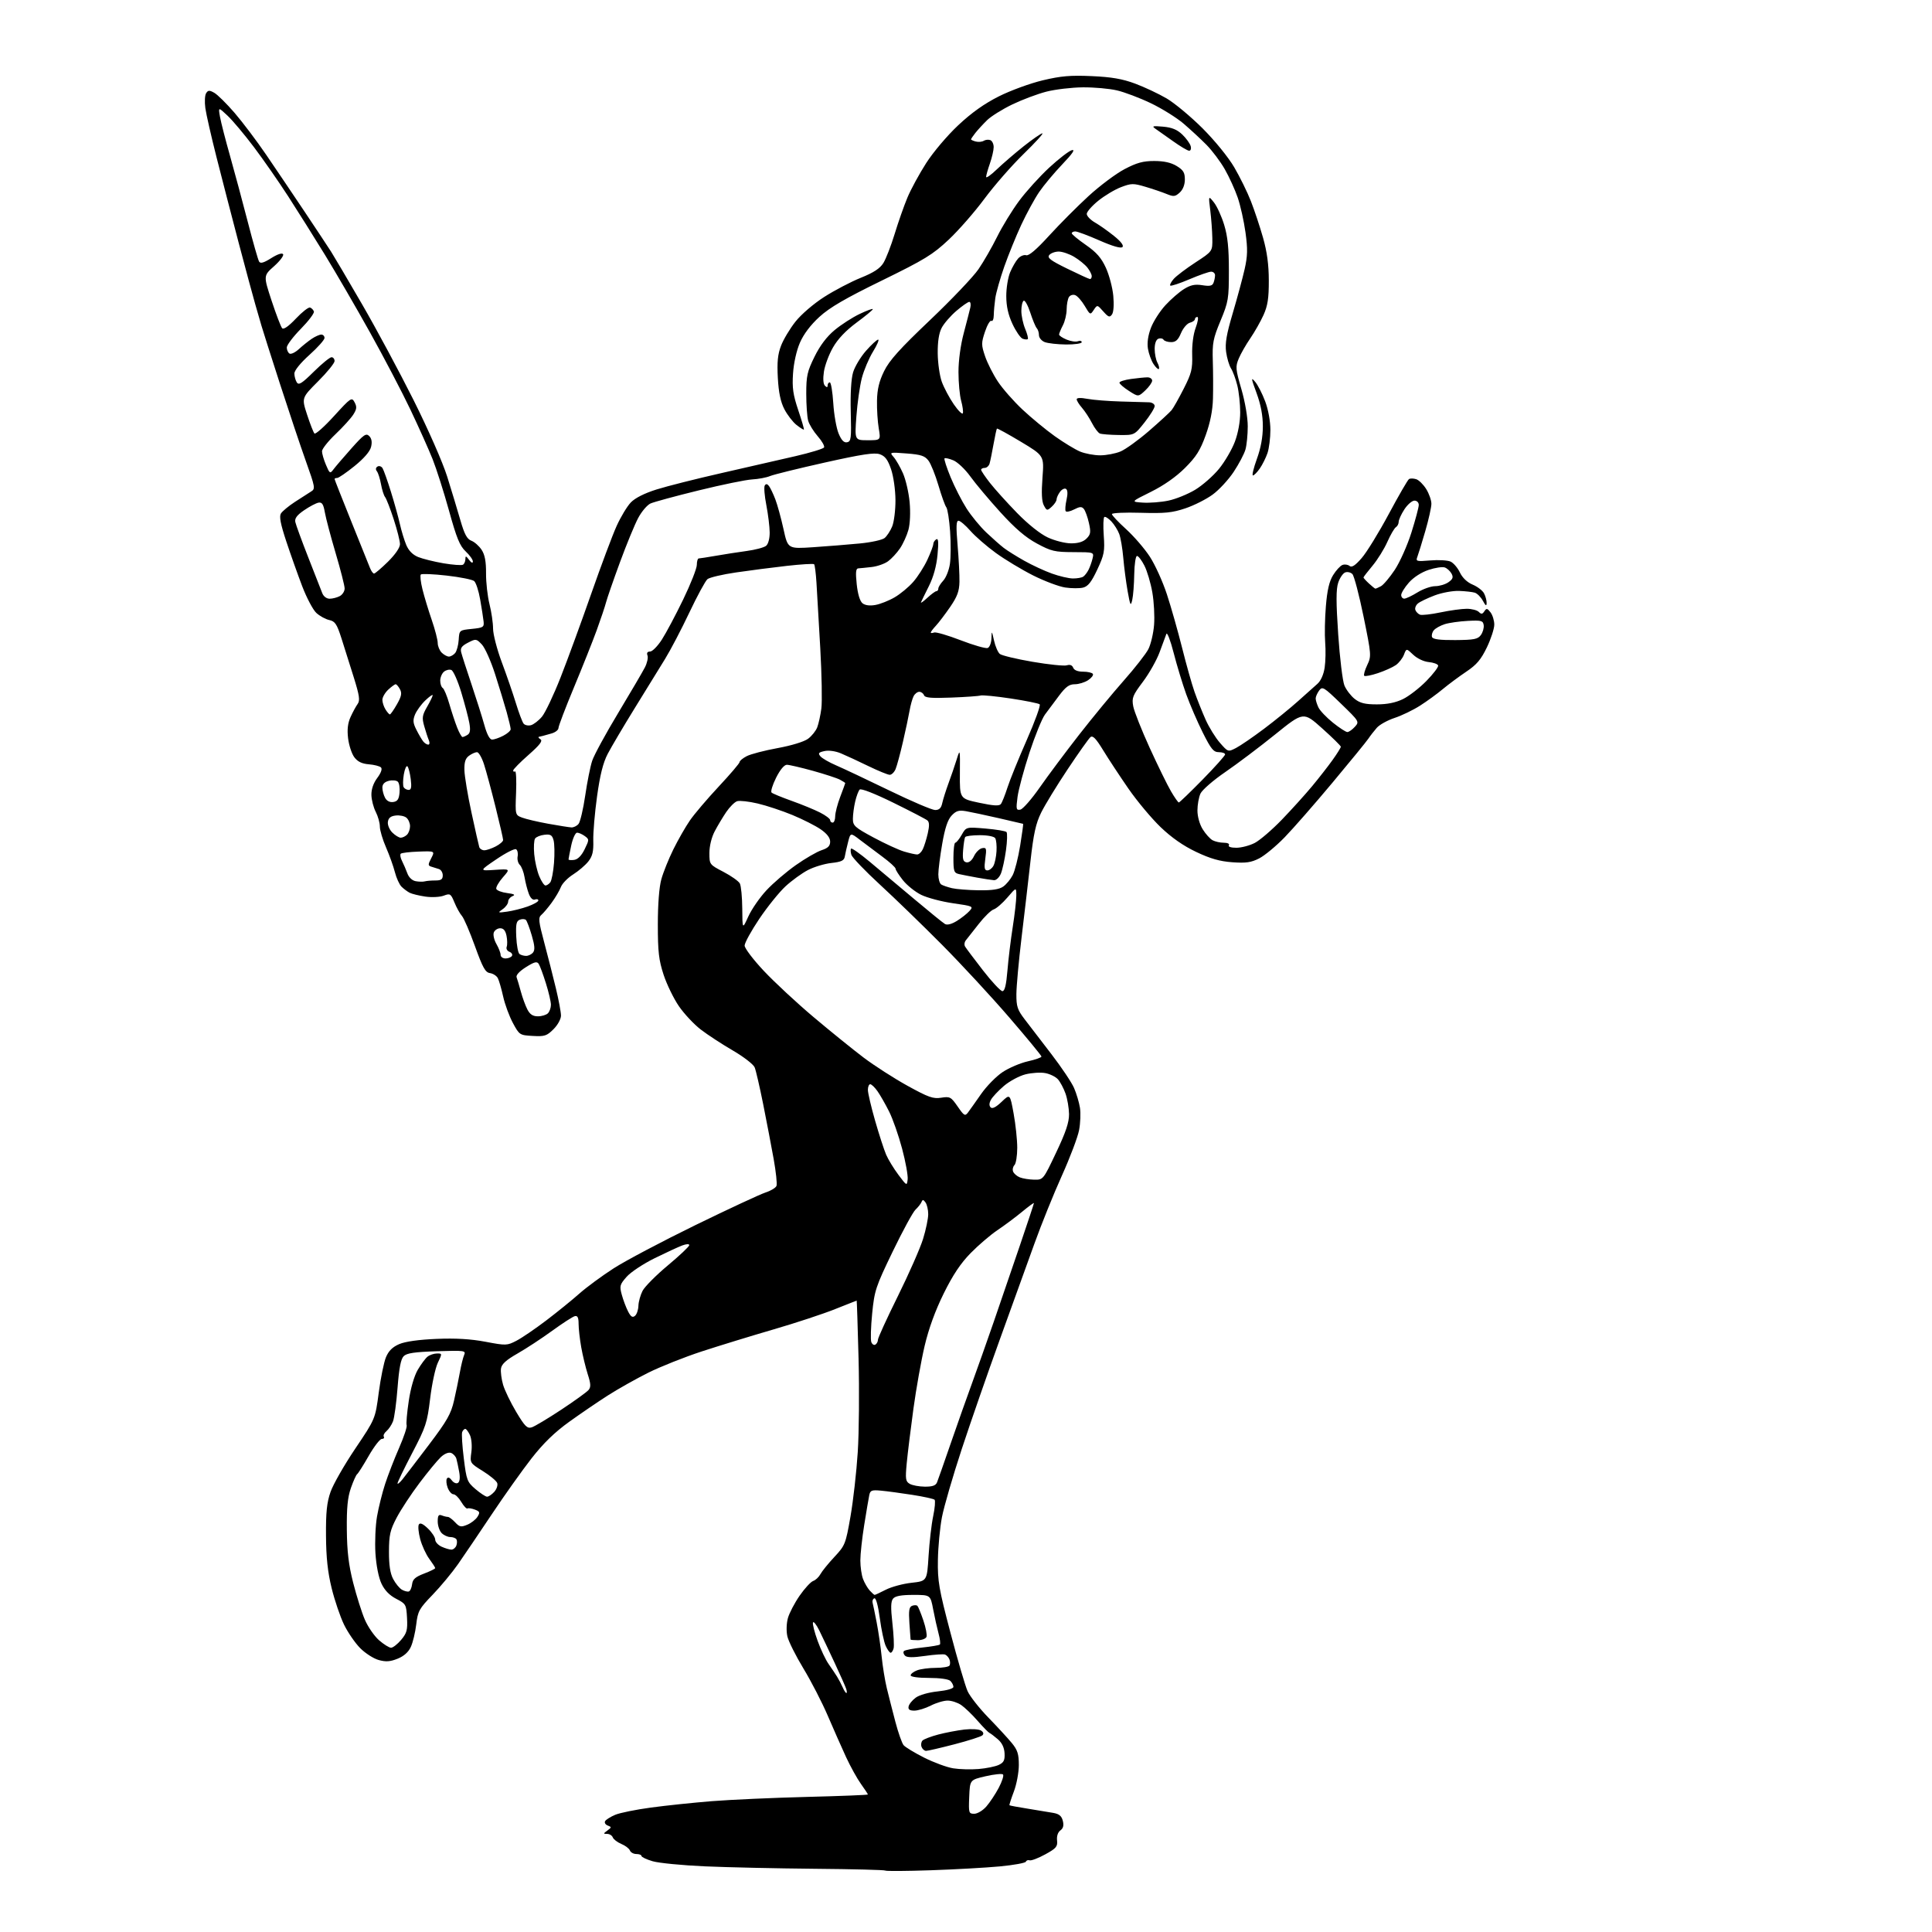 <?xml version="1.0" encoding="UTF-8" standalone="no"?>
<svg 
  version="1.1" 
  xmlns="http://www.w3.org/2000/svg" 
  xmlns:xlink="http://www.w3.org/1999/xlink" 
  xmlns:svg="http://www.w3.org/2000/svg"
  xmlns:rdf="http://www.w3.org/1999/02/22-rdf-syntax-ns#"
  xmlns:cc="http://creativecommons.org/ns#"
  xmlns:dc="http://purl.org/dc/elements/1.1/"
  viewBox="0 0 768 768"
  width="768"
  height="768"
>
<style>svg {background-color: white; }</style>"
<path stroke="none" fill="black" fill-rule="evenodd" d="M369.94,743.46C360.29,743.79 352.17,743.84 351.92,743.58C351.66,743.32 339.08,743.00 323.97,742.87C308.86,742.73 289.15,742.30 280.17,741.90C271.19,741.50 261.85,740.59 259.42,739.87C256.99,739.15 255.00,738.21 255.00,737.78C255.00,737.35 254.09,737.00 252.97,737.00C251.85,737.00 250.69,736.37 250.40,735.59C250.10,734.82 248.57,733.65 247.00,733.00C245.43,732.35 243.90,731.18 243.60,730.41C243.31,729.63 242.29,729.00 241.34,729.00C239.76,729.00 239.77,728.89 241.45,727.66C243.15,726.42 243.16,726.27 241.58,725.67C240.64,725.31 240.18,724.52 240.56,723.91C240.94,723.30 242.75,722.17 244.59,721.40C246.43,720.63 252.79,719.34 258.72,718.54C264.65,717.73 275.57,716.59 283.00,715.99C290.43,715.40 307.41,714.64 320.75,714.30C334.09,713.97 345.00,713.53 345.00,713.34C345.00,713.14 343.76,711.26 342.25,709.16C340.74,707.06 338.06,702.22 336.30,698.42C334.55,694.61 331.28,687.23 329.04,682.00C326.80,676.77 322.46,668.34 319.38,663.26C316.31,658.19 313.43,652.43 312.99,650.47C312.53,648.41 312.62,645.35 313.20,643.24C313.75,641.23 315.85,637.22 317.85,634.33C319.86,631.43 322.29,628.79 323.25,628.46C324.21,628.13 325.51,626.91 326.14,625.74C326.76,624.58 329.26,621.50 331.68,618.91C335.94,614.35 336.16,613.80 338.08,602.84C339.17,596.61 340.47,585.09 340.97,577.25C341.48,569.41 341.62,552.65 341.29,540.00C340.96,527.35 340.62,517.00 340.54,517.00C340.46,517.00 336.59,518.53 331.94,520.40C327.30,522.27 316.30,525.90 307.50,528.46C298.70,531.02 285.88,534.96 279.00,537.20C272.12,539.45 262.55,543.26 257.72,545.66C252.90,548.07 245.70,552.12 241.72,554.66C237.75,557.19 230.79,561.94 226.25,565.20C220.47,569.36 216.00,573.71 211.30,579.72C207.61,584.45 200.51,594.43 195.52,601.91C190.53,609.38 184.49,618.31 182.09,621.75C179.69,625.18 175.12,630.69 171.94,633.98C166.62,639.48 166.09,640.45 165.46,645.74C165.08,648.91 164.12,652.93 163.31,654.67C162.35,656.76 160.55,658.36 158.03,659.37C155.09,660.55 153.37,660.67 150.54,659.88C148.52,659.33 145.21,657.20 143.19,655.17C141.16,653.13 138.26,648.90 136.74,645.78C135.23,642.65 133.01,636.14 131.83,631.30C130.27,624.94 129.65,619.17 129.59,610.50C129.52,601.15 129.92,597.30 131.39,593.07C132.43,590.08 136.86,582.33 141.23,575.84C149.18,564.04 149.18,564.04 150.56,553.56C151.32,547.80 152.61,541.48 153.43,539.51C154.49,536.98 156.04,535.45 158.71,534.30C161.12,533.27 166.50,532.52 173.50,532.23C181.12,531.91 187.10,532.26 192.97,533.37C201.18,534.92 201.56,534.91 205.34,532.94C207.49,531.82 212.84,528.17 217.24,524.82C221.64,521.47 227.53,516.69 230.33,514.20C233.14,511.71 239.25,507.21 243.93,504.19C248.60,501.18 263.25,493.44 276.46,486.99C289.68,480.54 302.22,474.71 304.32,474.03C306.42,473.35 308.38,472.17 308.67,471.40C308.97,470.64 308.46,465.85 307.55,460.76C306.63,455.66 304.76,445.88 303.39,439.00C302.01,432.12 300.49,425.51 299.99,424.30C299.50,423.10 295.58,420.07 291.30,417.58C287.01,415.09 281.29,411.35 278.58,409.27C275.88,407.20 271.97,403.02 269.89,400.00C267.81,396.98 265.07,391.35 263.80,387.50C261.88,381.64 261.50,378.38 261.50,367.50C261.50,359.43 262.03,352.61 262.90,349.50C263.66,346.75 265.81,341.41 267.67,337.64C269.53,333.87 272.49,328.69 274.25,326.14C276.00,323.59 281.17,317.52 285.72,312.65C290.27,307.78 294.00,303.41 294.00,302.93C294.00,302.44 295.29,301.38 296.86,300.57C298.44,299.76 303.95,298.32 309.11,297.38C314.56,296.39 319.63,294.84 321.19,293.69C322.67,292.61 324.32,290.54 324.87,289.11C325.41,287.67 326.15,284.33 326.50,281.67C326.86,279.02 326.66,268.22 326.07,257.67C325.48,247.13 324.80,235.42 324.56,231.65C324.33,227.88 323.90,224.57 323.62,224.29C323.34,224.01 318.47,224.30 312.80,224.94C307.14,225.58 298.05,226.75 292.61,227.55C287.17,228.34 282.04,229.55 281.22,230.23C280.40,230.92 277.16,236.88 274.03,243.49C270.91,250.09 266.54,258.43 264.34,262.00C262.14,265.57 256.69,274.40 252.25,281.61C247.80,288.82 243.00,296.95 241.58,299.66C239.74,303.18 238.52,308.04 237.34,316.55C236.43,323.12 235.75,331.03 235.84,334.11C235.97,338.49 235.53,340.32 233.88,342.43C232.71,343.92 229.99,346.24 227.84,347.60C225.68,348.96 223.49,351.21 222.96,352.61C222.43,354.00 220.79,356.79 219.31,358.82C217.83,360.84 215.97,363.04 215.17,363.71C213.93,364.75 214.09,366.26 216.35,374.71C217.79,380.09 219.87,388.27 220.98,392.89C222.09,397.50 223.00,402.37 223.00,403.71C223.00,405.09 221.70,407.46 220.02,409.13C217.36,411.79 216.49,412.07 211.77,411.80C206.59,411.51 206.45,411.41 203.89,406.66C202.45,403.99 200.71,399.27 200.02,396.16C199.33,393.05 198.37,389.74 197.89,388.82C197.40,387.90 196.00,387.00 194.77,386.82C192.93,386.56 191.90,384.70 188.80,376.11C186.74,370.40 184.42,365.00 183.63,364.11C182.84,363.23 181.50,360.81 180.65,358.75C179.20,355.24 178.94,355.07 176.39,356.04C174.89,356.61 171.62,356.78 169.09,356.41C166.56,356.04 163.75,355.35 162.83,354.88C161.91,354.40 160.46,353.31 159.60,352.46C158.75,351.61 157.57,349.02 156.98,346.70C156.39,344.39 154.81,339.97 153.46,336.87C152.11,333.78 151.00,330.05 151.00,328.58C151.00,327.10 150.26,324.48 149.37,322.74C148.47,321.00 147.69,317.99 147.64,316.04C147.59,313.76 148.41,311.34 149.97,309.24C151.48,307.21 152.03,305.64 151.44,305.06C150.92,304.55 148.74,303.99 146.60,303.82C143.83,303.59 142.16,302.77 140.83,300.99C139.80,299.60 138.70,296.22 138.37,293.47C137.95,289.96 138.25,287.43 139.37,284.98C140.24,283.07 141.51,280.74 142.18,279.82C143.17,278.46 142.88,276.48 140.65,269.32C139.13,264.47 136.93,257.48 135.75,253.79C133.91,248.04 133.20,246.98 130.88,246.47C129.38,246.14 127.07,244.87 125.74,243.64C124.41,242.41 121.89,237.63 120.13,233.03C118.37,228.42 115.52,220.40 113.80,215.20C111.52,208.32 110.94,205.31 111.67,204.13C112.22,203.23 114.73,201.15 117.26,199.50C119.78,197.85 122.67,196.00 123.67,195.38C125.40,194.33 125.29,193.69 121.61,183.38C119.47,177.40 114.82,163.50 111.26,152.50C107.71,141.50 104.41,131.15 103.94,129.50C103.47,127.85 102.36,124.03 101.48,121.00C100.60,117.97 97.63,106.95 94.87,96.50C92.12,86.05 88.16,70.75 86.07,62.50C83.98,54.25 81.98,45.48 81.63,43.00C81.29,40.52 81.42,37.85 81.94,37.05C82.72,35.83 83.24,35.80 85.18,36.89C86.46,37.61 90.08,41.19 93.24,44.85C96.39,48.51 102.05,56.00 105.80,61.50C109.55,67.00 116.39,77.12 120.99,84.00C125.59,90.88 130.36,98.08 131.59,100.00C132.81,101.92 138.38,111.38 143.96,121.00C149.54,130.62 158.73,147.72 164.38,159.00C170.25,170.74 175.98,183.78 177.78,189.50C179.50,195.00 181.85,202.78 183.01,206.80C184.62,212.39 185.64,214.29 187.38,214.95C188.63,215.43 190.46,217.05 191.45,218.56C192.74,220.53 193.24,223.18 193.21,227.91C193.18,231.53 193.80,237.04 194.58,240.14C195.36,243.25 196.00,247.63 196.00,249.87C196.00,252.12 197.56,258.13 199.46,263.23C201.37,268.33 203.89,275.65 205.07,279.50C206.25,283.35 207.63,287.02 208.14,287.65C208.65,288.28 209.96,288.56 211.05,288.28C212.13,287.99 214.10,286.48 215.42,284.91C216.74,283.35 220.08,276.31 222.84,269.28C225.61,262.25 231.08,247.30 235.01,236.06C238.94,224.82 243.49,212.67 245.13,209.06C246.76,205.46 249.29,201.26 250.76,199.73C252.44,197.97 256.18,196.08 260.96,194.58C265.11,193.27 276.82,190.32 287.00,188.01C297.18,185.71 310.33,182.70 316.24,181.32C322.15,179.95 327.25,178.40 327.57,177.88C327.89,177.37 326.78,175.37 325.09,173.45C323.41,171.53 321.68,168.73 321.26,167.23C320.84,165.73 320.50,160.89 320.50,156.48C320.50,149.43 320.90,147.64 323.78,141.80C325.96,137.37 328.64,133.82 331.78,131.21C334.38,129.05 338.86,126.16 341.75,124.79C344.64,123.41 346.98,122.56 346.96,122.90C346.94,123.23 344.02,125.64 340.47,128.26C336.22,131.41 333.03,134.77 331.11,138.14C329.50,140.94 327.89,145.27 327.52,147.74C327.10,150.53 327.25,152.65 327.92,153.32C328.69,154.09 329.00,154.06 329.00,153.20C329.00,152.54 329.39,152.00 329.86,152.00C330.33,152.00 330.95,155.71 331.24,160.25C331.52,164.79 332.48,170.22 333.36,172.33C334.49,175.04 335.48,176.05 336.73,175.81C338.32,175.50 338.47,174.31 338.19,163.79C338.00,156.53 338.35,150.56 339.12,148.00C339.80,145.73 342.11,141.88 344.26,139.44C346.41,137.00 348.58,135.00 349.08,135.00C349.57,135.00 348.65,137.16 347.03,139.79C345.41,142.43 343.42,147.14 342.60,150.26C341.79,153.39 340.81,160.23 340.43,165.47C339.73,175.00 339.73,175.00 344.92,175.00C350.12,175.00 350.12,175.00 349.31,170.25C348.87,167.64 348.55,162.70 348.62,159.28C348.71,154.72 349.46,151.58 351.44,147.54C353.52,143.28 357.66,138.68 369.67,127.27C378.22,119.14 386.90,110.03 388.97,107.00C391.04,103.97 394.38,98.16 396.39,94.09C398.41,90.01 402.33,83.60 405.11,79.86C407.89,76.11 413.27,70.16 417.07,66.64C420.88,63.12 424.93,59.99 426.09,59.69C427.53,59.31 426.34,61.07 422.28,65.32C419.04,68.72 414.90,73.67 413.09,76.33C411.28,78.98 408.09,84.83 405.99,89.33C403.90,93.82 400.85,101.33 399.21,106.00C397.57,110.68 395.97,116.31 395.65,118.50C395.34,120.70 395.06,123.76 395.04,125.31C395.02,126.85 394.59,127.86 394.08,127.55C393.58,127.24 392.44,129.18 391.55,131.85C390.05,136.36 390.06,137.10 391.58,141.61C392.49,144.30 394.78,148.83 396.68,151.69C398.57,154.54 402.98,159.56 406.48,162.83C409.99,166.11 415.76,170.87 419.30,173.40C422.85,175.93 427.37,178.67 429.34,179.50C431.32,180.32 434.92,181.00 437.35,181.00C439.77,181.00 443.40,180.31 445.42,179.47C447.43,178.63 452.55,174.93 456.79,171.26C461.03,167.58 465.06,163.88 465.74,163.03C466.43,162.19 468.59,158.36 470.54,154.52C473.65,148.42 474.07,146.71 473.91,141.02C473.80,137.07 474.35,132.83 475.32,130.25C476.19,127.91 476.48,126.00 475.96,126.00C475.43,126.00 475.00,126.40 475.00,126.88C475.00,127.37 474.09,128.00 472.99,128.29C471.88,128.58 470.30,130.44 469.47,132.41C468.34,135.13 467.39,136.00 465.55,136.00C464.21,136.00 462.85,135.57 462.53,135.04C462.20,134.52 461.28,134.34 460.47,134.65C459.57,135.00 459.00,136.55 459.00,138.67C459.00,140.58 459.49,143.04 460.08,144.15C460.68,145.26 460.94,146.40 460.66,146.67C460.39,146.95 459.43,146.06 458.53,144.69C457.64,143.33 456.64,140.58 456.32,138.60C455.94,136.26 456.37,133.32 457.52,130.30C458.51,127.72 461.10,123.68 463.28,121.32C465.46,118.95 468.79,116.06 470.68,114.89C473.30,113.27 475.03,112.91 477.95,113.38C480.92,113.85 481.93,113.63 482.39,112.41C482.73,111.55 483.00,110.20 483.00,109.42C483.00,108.64 482.30,108.00 481.45,108.00C480.59,108.00 476.70,109.36 472.80,111.02C468.90,112.68 465.47,113.81 465.19,113.52C464.91,113.24 465.54,112.04 466.59,110.85C467.64,109.67 471.54,106.72 475.25,104.30C482.00,99.90 482.00,99.90 481.92,94.70C481.87,91.84 481.50,86.85 481.10,83.61C480.36,77.72 480.36,77.72 482.56,80.47C483.76,81.98 485.59,85.98 486.62,89.36C488.01,93.91 488.50,98.62 488.50,107.50C488.50,118.82 488.31,119.95 485.18,127.50C482.22,134.61 481.88,136.39 482.11,143.50C482.25,147.90 482.28,154.65 482.17,158.50C482.04,163.18 481.09,167.99 479.28,173.00C477.12,179.02 475.49,181.59 471.04,186.03C467.48,189.58 462.64,192.97 457.50,195.52C449.50,199.48 449.50,199.48 454.31,199.80C456.96,199.97 461.52,199.62 464.43,199.01C467.35,198.41 472.13,196.47 475.07,194.71C478.00,192.94 482.29,189.18 484.60,186.34C486.90,183.51 489.73,178.65 490.89,175.56C492.18,172.12 493.00,167.58 493.00,163.91C493.00,160.59 492.48,155.77 491.84,153.19C491.20,150.61 490.07,147.57 489.34,146.44C488.61,145.30 487.74,142.36 487.40,139.91C486.93,136.50 487.55,132.87 490.04,124.48C491.83,118.44 493.95,110.58 494.76,107.00C495.95,101.71 496.01,98.99 495.10,92.38C494.48,87.91 493.09,81.68 492.01,78.54C490.93,75.40 488.62,70.33 486.87,67.27C485.12,64.21 481.84,59.85 479.59,57.57C477.34,55.29 473.25,51.51 470.50,49.15C467.75,46.80 461.90,43.15 457.50,41.04C453.10,38.93 447.02,36.63 444.00,35.93C440.98,35.22 434.87,34.68 430.43,34.72C426.00,34.76 419.49,35.53 415.97,36.43C412.44,37.33 406.35,39.62 402.42,41.51C398.49,43.40 393.97,46.22 392.39,47.77C390.80,49.33 388.71,51.60 387.75,52.81C386.79,54.03 386.00,55.19 386.00,55.39C386.00,55.60 386.85,55.99 387.89,56.26C388.93,56.53 390.35,56.40 391.05,55.97C391.75,55.54 392.92,55.42 393.66,55.70C394.40,55.98 395.00,57.23 395.00,58.48C395.00,59.73 394.32,62.66 393.50,65.00C392.68,67.34 392.00,69.74 392.00,70.33C392.00,70.93 393.91,69.58 396.25,67.33C398.59,65.09 403.40,60.94 406.95,58.12C410.50,55.31 413.84,53.00 414.37,53.00C414.90,53.00 411.52,56.71 406.85,61.25C402.19,65.79 395.21,73.78 391.34,79.00C387.48,84.22 381.08,91.55 377.12,95.27C370.78,101.23 367.59,103.18 350.55,111.52C336.01,118.62 329.81,122.23 325.72,125.97C322.21,129.18 319.45,132.84 317.98,136.23C316.62,139.37 315.51,144.33 315.24,148.50C314.86,154.17 315.26,156.92 317.30,163.00C318.69,167.12 319.71,170.62 319.56,170.76C319.42,170.91 318.10,170.08 316.62,168.92C315.15,167.76 312.98,164.94 311.80,162.66C310.29,159.74 309.52,156.03 309.20,150.23C308.86,143.95 309.16,140.86 310.47,137.45C311.41,134.97 313.99,130.66 316.20,127.87C318.48,124.98 323.39,120.76 327.61,118.06C331.68,115.45 338.23,112.02 342.15,110.44C347.31,108.36 349.82,106.72 351.17,104.53C352.20,102.86 354.21,97.67 355.64,93.00C357.06,88.33 359.35,81.81 360.72,78.53C362.09,75.25 365.45,69.08 368.18,64.82C370.97,60.46 376.55,53.88 380.92,49.78C386.25,44.78 391.33,41.18 397.09,38.29C401.72,35.97 409.55,33.11 414.50,31.93C421.76,30.20 425.53,29.88 434.00,30.26C441.88,30.61 446.18,31.36 451.24,33.24C454.95,34.62 460.57,37.27 463.74,39.12C466.91,40.98 473.33,46.33 478.02,51.00C482.93,55.91 488.26,62.46 490.63,66.50C492.88,70.35 495.87,76.42 497.26,80.00C498.66,83.58 500.83,90.10 502.08,94.50C503.67,100.10 504.36,105.20 504.37,111.50C504.39,118.56 503.93,121.52 502.27,125.22C501.10,127.81 498.73,131.98 497.02,134.48C495.30,136.98 493.23,140.60 492.42,142.53C491.07,145.76 491.15,146.70 493.48,154.72C494.94,159.75 496.00,165.96 496.00,169.46C496.00,172.79 495.59,176.95 495.08,178.71C494.58,180.47 492.47,184.46 490.41,187.57C488.34,190.69 484.59,194.75 482.07,196.59C479.56,198.44 474.68,200.90 471.24,202.06C465.98,203.83 463.13,204.12 453.49,203.84C447.17,203.65 442.00,203.89 442.00,204.36C442.00,204.84 444.54,207.54 447.65,210.36C450.76,213.19 455.01,218.11 457.09,221.31C459.17,224.50 462.23,231.25 463.88,236.31C465.54,241.36 468.24,250.90 469.90,257.50C471.55,264.10 473.77,271.98 474.83,275.00C475.89,278.02 477.88,283.00 479.24,286.05C480.60,289.11 483.17,293.26 484.94,295.28C488.17,298.96 488.17,298.96 491.34,297.33C493.08,296.43 498.10,292.99 502.50,289.68C506.90,286.37 512.98,281.43 516.00,278.71C519.02,275.99 522.49,272.89 523.70,271.83C525.04,270.65 526.16,268.14 526.57,265.40C526.94,262.93 527.03,258.42 526.78,255.37C526.53,252.32 526.65,245.83 527.06,240.95C527.58,234.61 528.40,231.09 529.92,228.64C531.08,226.75 532.76,224.92 533.65,224.58C534.53,224.24 535.80,224.42 536.47,224.97C537.34,225.70 538.69,224.83 541.29,221.84C543.28,219.56 548.11,211.69 552.05,204.35C555.98,197.01 559.60,190.75 560.10,190.44C560.61,190.12 561.89,190.15 562.96,190.49C564.03,190.83 565.82,192.60 566.95,194.42C568.08,196.24 569.00,198.87 569.00,200.26C569.00,201.64 567.91,206.54 566.57,211.14C565.23,215.74 563.81,220.35 563.41,221.39C562.73,223.14 563.11,223.24 568.59,222.78C571.84,222.51 575.45,222.71 576.61,223.24C577.77,223.76 579.45,225.71 580.33,227.57C581.34,229.69 583.23,231.49 585.39,232.39C587.29,233.18 589.33,234.74 589.92,235.85C590.51,236.96 590.98,238.69 590.96,239.68C590.93,241.07 590.57,240.86 589.46,238.82C588.66,237.34 587.22,235.90 586.25,235.60C585.29,235.31 582.48,234.99 580.00,234.90C577.52,234.81 573.18,235.60 570.34,236.67C567.50,237.74 564.49,239.18 563.65,239.88C562.81,240.58 562.35,241.75 562.64,242.50C562.92,243.24 563.75,244.07 564.48,244.35C565.21,244.63 568.89,244.22 572.65,243.43C576.42,242.64 581.10,242.00 583.05,242.00C585.00,242.00 587.16,242.56 587.84,243.24C588.83,244.23 589.28,244.18 590.06,242.99C590.90,241.71 591.24,241.77 592.52,243.44C593.33,244.51 594.00,246.69 594.00,248.30C594.00,249.90 592.67,253.98 591.05,257.36C588.72,262.19 586.98,264.25 582.87,267.00C580.00,268.93 575.82,272.03 573.57,273.90C571.33,275.77 567.25,278.75 564.50,280.50C561.75,282.26 557.20,284.46 554.39,285.38C551.59,286.31 548.41,288.06 547.33,289.28C546.26,290.50 544.73,292.46 543.94,293.64C543.15,294.82 536.72,302.69 529.66,311.14C522.60,319.59 514.05,329.36 510.66,332.85C507.27,336.34 502.72,340.11 500.55,341.22C497.36,342.85 495.32,343.15 489.86,342.76C484.87,342.40 481.13,341.33 475.49,338.65C470.38,336.23 465.70,332.96 461.33,328.77C457.74,325.32 452.00,318.45 448.57,313.50C445.15,308.55 440.63,301.69 438.53,298.25C435.68,293.57 434.40,292.25 433.47,293.02C432.79,293.59 428.71,299.33 424.42,305.78C420.12,312.22 415.38,319.98 413.89,323.00C411.74,327.36 410.85,331.40 409.61,342.50C408.75,350.20 407.15,363.93 406.05,373.00C404.96,382.07 404.05,392.05 404.03,395.17C404.00,400.08 404.45,401.43 407.31,405.17C409.13,407.55 413.90,413.77 417.92,419.00C421.94,424.23 426.01,430.30 426.96,432.50C427.91,434.70 428.96,438.23 429.30,440.36C429.63,442.48 429.48,446.48 428.95,449.25C428.43,452.02 425.34,460.18 422.09,467.39C418.84,474.60 413.91,486.80 411.15,494.50C408.38,502.20 402.21,519.30 397.43,532.50C392.66,545.70 385.85,565.27 382.32,576.00C378.79,586.73 375.24,598.92 374.44,603.09C373.64,607.26 372.91,614.91 372.83,620.09C372.69,628.50 373.22,631.58 377.81,649.00C380.63,659.73 383.70,670.18 384.62,672.24C385.54,674.29 389.25,679.02 392.87,682.74C396.48,686.46 400.69,691.02 402.22,692.89C404.49,695.66 405.00,697.25 405.00,701.63C405.00,704.57 404.11,709.32 403.02,712.18C401.94,715.04 401.15,717.49 401.28,717.62C401.41,717.75 404.66,718.36 408.51,718.97C412.35,719.59 416.92,720.34 418.67,720.65C421.02,721.06 422.00,721.87 422.49,723.81C422.95,725.64 422.66,726.78 421.52,727.61C420.52,728.34 420.01,729.88 420.20,731.60C420.46,734.04 419.87,734.75 415.50,737.14C412.75,738.65 409.97,739.71 409.31,739.50C408.66,739.29 407.99,739.53 407.81,740.04C407.64,740.55 403.00,741.40 397.50,741.92C392.00,742.44 379.60,743.13 369.94,743.46zM387.28,721.00C388.53,721.00 390.68,719.72 392.06,718.14C393.44,716.57 395.67,713.22 397.01,710.69C398.34,708.17 399.11,705.78 398.71,705.38C398.31,704.98 395.19,705.30 391.77,706.09C385.56,707.53 385.56,707.53 385.28,714.26C385.01,720.69 385.10,721.00 387.28,721.00zM389.00,703.21C392.02,702.96 395.62,702.23 397.00,701.59C399.02,700.64 399.47,699.76 399.33,696.97C399.21,694.68 398.31,692.81 396.64,691.37C395.26,690.18 393.77,689.05 393.32,688.86C392.87,688.66 390.73,686.48 388.57,684.00C386.41,681.52 383.48,678.72 382.07,677.76C380.66,676.80 378.24,676.01 376.71,676.01C375.18,676.00 372.16,676.90 370.00,678.00C367.84,679.10 364.90,680.00 363.47,680.00C361.58,680.00 360.94,679.54 361.18,678.36C361.35,677.45 362.62,675.88 364.00,674.86C365.45,673.78 369.12,672.74 372.75,672.36C376.45,671.98 379.00,671.24 379.00,670.56C379.00,669.92 378.46,668.86 377.80,668.20C377.09,667.49 373.64,667.00 369.30,667.00C364.98,667.00 362.00,666.58 362.00,665.98C362.00,665.41 363.15,664.51 364.57,663.98C365.98,663.44 369.32,663.00 372.01,663.00C374.69,663.00 377.13,662.59 377.44,662.09C377.75,661.59 377.75,660.50 377.43,659.67C377.11,658.84 376.32,657.96 375.67,657.71C375.03,657.47 371.43,657.71 367.67,658.26C362.81,658.96 360.52,658.92 359.74,658.14C359.13,657.53 358.96,656.71 359.35,656.31C359.75,655.92 363.00,655.29 366.58,654.92C370.16,654.55 373.32,654.01 373.61,653.72C373.90,653.43 373.67,651.46 373.09,649.35C372.52,647.23 371.55,642.91 370.95,639.75C369.86,634.00 369.86,634.00 363.05,634.00C358.28,634.00 355.88,634.44 355.02,635.47C354.11,636.57 354.04,639.01 354.74,645.22C355.25,649.77 355.47,654.29 355.22,655.25C354.97,656.21 354.44,657.00 354.04,657.00C353.65,657.00 352.77,655.78 352.09,654.29C351.41,652.81 350.35,647.85 349.74,643.27C349.06,638.20 348.21,635.11 347.57,635.35C346.98,635.57 346.67,636.37 346.87,637.12C347.08,637.88 347.81,641.42 348.50,645.00C349.19,648.58 350.08,654.65 350.47,658.50C350.86,662.35 351.77,667.98 352.50,671.00C353.23,674.02 354.77,680.05 355.91,684.39C357.05,688.73 358.53,692.93 359.19,693.73C359.85,694.52 363.54,696.76 367.39,698.70C371.24,700.63 376.44,702.55 378.95,702.94C381.45,703.34 385.98,703.46 389.00,703.21zM368.14,696.00C367.48,696.00 366.67,695.29 366.34,694.43C366.01,693.57 366.18,692.42 366.72,691.88C367.26,691.34 370.08,690.27 372.98,689.50C375.89,688.74 380.57,687.85 383.38,687.52C386.20,687.20 389.17,687.38 389.99,687.93C390.96,688.57 391.14,689.24 390.49,689.84C389.95,690.34 384.96,691.94 379.42,693.38C373.87,694.82 368.80,696.00 368.14,696.00zM336.44,673.00C336.72,673.00 336.67,672.21 336.34,671.25C336.01,670.29 333.96,665.67 331.78,661.00C329.60,656.33 326.86,650.55 325.69,648.16C324.52,645.78 323.38,644.35 323.17,644.99C322.96,645.62 323.80,648.92 325.04,652.32C326.27,655.72 328.23,659.85 329.40,661.50C330.56,663.15 332.07,665.40 332.75,666.50C333.44,667.60 334.44,669.51 334.98,670.75C335.51,671.99 336.17,673.00 336.44,673.00zM155.45,655.00C156.20,655.00 158.01,653.59 159.46,651.87C161.73,649.17 162.05,647.97 161.80,643.18C161.51,637.82 161.36,637.55 157.51,635.56C154.81,634.16 152.90,632.18 151.63,629.49C150.50,627.09 149.55,622.28 149.24,617.41C148.97,612.96 149.25,606.40 149.87,602.82C150.49,599.25 151.94,593.44 153.09,589.91C154.24,586.39 156.73,579.94 158.64,575.59C160.54,571.25 161.90,567.17 161.65,566.54C161.41,565.91 161.78,561.59 162.48,556.95C163.24,551.80 164.65,546.94 166.08,544.50C167.38,542.30 169.12,539.95 169.97,539.28C170.81,538.61 172.47,538.05 173.66,538.03C175.81,538.00 175.81,538.02 174.03,541.75C173.05,543.81 171.68,550.20 170.99,555.94C169.82,565.60 169.29,567.20 163.86,577.60C160.64,583.77 158.01,589.20 158.02,589.66C158.03,590.12 158.94,589.38 160.04,588.00C161.13,586.62 165.86,580.45 170.54,574.27C177.70,564.81 179.27,562.05 180.48,556.77C181.27,553.32 182.32,548.25 182.81,545.50C183.30,542.75 184.06,539.66 184.50,538.64C185.26,536.87 184.71,536.79 173.68,537.14C164.76,537.43 161.69,537.88 160.47,539.10C159.34,540.23 158.64,543.83 158.04,551.60C157.58,557.59 156.76,563.64 156.21,565.04C155.66,566.44 154.49,568.18 153.62,568.90C152.74,569.63 152.27,570.63 152.57,571.11C152.87,571.60 152.51,572.00 151.77,572.00C151.03,572.00 148.69,575.04 146.56,578.75C144.44,582.46 142.37,585.73 141.97,586.00C141.57,586.27 140.45,588.75 139.49,591.50C138.19,595.24 137.78,599.42 137.87,608.08C137.95,616.73 138.59,622.08 140.39,629.17C141.72,634.39 143.80,640.99 145.03,643.84C146.25,646.69 148.79,650.36 150.66,652.01C152.54,653.65 154.69,655.00 155.45,655.00zM364.89,652.00C363.30,652.00 361.99,651.89 361.97,651.75C361.95,651.61 361.74,648.67 361.50,645.21C361.16,640.24 361.39,638.79 362.58,638.33C363.41,638.01 364.36,638.02 364.69,638.36C365.02,638.69 366.08,641.30 367.05,644.15C368.02,647.00 368.58,649.94 368.30,650.67C368.02,651.40 366.48,652.00 364.89,652.00zM347.69,634.00C347.91,634.00 349.91,633.07 352.14,631.93C354.37,630.79 358.97,629.55 362.35,629.18C368.50,628.50 368.50,628.50 369.12,618.50C369.46,613.00 370.28,605.88 370.96,602.67C371.63,599.46 371.87,596.54 371.51,596.17C371.14,595.81 367.16,594.93 362.67,594.23C358.18,593.53 352.59,592.77 350.25,592.56C346.53,592.21 345.94,592.43 345.55,594.33C345.30,595.52 344.40,600.83 343.55,606.12C342.70,611.42 342.00,617.80 342.00,620.31C342.00,622.82 342.48,626.14 343.07,627.68C343.66,629.23 344.85,631.28 345.72,632.25C346.60,633.21 347.48,634.00 347.69,634.00zM162.50,632.64C163.05,632.48 163.64,631.19 163.81,629.79C164.04,627.79 165.09,626.86 168.56,625.53C171.00,624.60 173.00,623.62 173.00,623.35C173.00,623.08 171.94,621.43 170.65,619.68C169.35,617.93 167.73,614.40 167.04,611.83C166.35,609.26 166.11,606.64 166.50,606.00C166.99,605.20 168.14,605.72 170.11,607.61C171.70,609.13 173.00,611.12 173.00,612.03C173.00,612.94 174.15,614.20 175.55,614.84C176.95,615.48 178.70,616.00 179.44,616.00C180.18,616.00 181.06,615.28 181.40,614.41C181.73,613.54 181.75,612.41 181.44,611.91C181.13,611.41 180.04,611.00 179.01,611.00C177.98,611.00 176.44,610.29 175.57,609.43C174.71,608.56 174.00,606.49 174.00,604.82C174.00,602.46 174.35,601.92 175.58,602.39C176.45,602.73 177.56,603.00 178.04,603.00C178.53,603.00 179.82,603.96 180.92,605.14C182.66,607.01 183.27,607.13 185.73,606.11C187.29,605.47 189.12,604.04 189.80,602.95C190.89,601.21 190.75,600.84 188.77,600.09C187.52,599.62 186.19,599.41 185.82,599.64C185.44,599.86 184.33,598.68 183.35,597.02C182.37,595.36 180.98,594.00 180.26,594.00C179.54,594.00 178.51,592.84 177.97,591.42C177.43,589.99 177.28,588.35 177.65,587.76C178.07,587.08 178.77,587.33 179.59,588.45C180.29,589.41 181.39,589.88 182.02,589.49C182.76,589.03 182.95,587.46 182.54,585.14C182.18,583.14 181.68,580.75 181.41,579.84C181.14,578.93 180.20,577.91 179.31,577.56C178.34,577.19 176.71,577.85 175.24,579.22C173.90,580.47 170.09,585.09 166.77,589.49C163.45,593.88 159.37,600.09 157.69,603.28C155.07,608.27 154.64,610.18 154.62,616.80C154.60,622.18 155.11,625.47 156.30,627.70C157.23,629.46 158.79,631.36 159.75,631.92C160.71,632.48 161.95,632.80 162.50,632.64zM193.60,594.96C194.20,594.98 195.49,594.12 196.47,593.04C197.44,591.96 197.97,590.37 197.64,589.51C197.31,588.65 194.73,586.51 191.91,584.76C186.80,581.58 186.79,581.56 187.37,577.29C187.70,574.88 187.46,571.91 186.82,570.50C186.19,569.13 185.35,568.00 184.95,568.00C184.54,568.00 183.99,568.58 183.72,569.28C183.45,569.99 183.74,574.70 184.37,579.75C185.44,588.42 185.70,589.11 189.00,591.93C190.93,593.57 192.99,594.94 193.60,594.96zM367.64,590.97C370.67,590.99 371.98,590.53 372.49,589.25C372.88,588.29 375.37,581.20 378.02,573.50C380.68,565.80 384.50,555.00 386.52,549.50C388.53,544.00 392.35,533.20 395.01,525.50C397.67,517.80 402.35,504.12 405.42,495.10C408.49,486.08 411.00,478.50 411.00,478.26C411.00,478.01 408.86,479.58 406.25,481.74C403.64,483.89 399.25,487.17 396.50,489.01C393.75,490.86 388.97,494.94 385.88,498.09C381.87,502.18 378.80,506.78 375.15,514.16C371.79,520.96 369.19,528.09 367.56,535.00C366.20,540.77 364.19,552.02 363.10,560.00C362.01,567.98 360.81,577.71 360.44,581.63C359.84,587.96 359.98,588.89 361.63,589.85C362.66,590.45 365.36,590.95 367.64,590.97zM211.38,567.39C212.55,567.02 217.83,563.86 223.13,560.36C228.43,556.86 233.30,553.34 233.97,552.53C234.93,551.38 234.86,550.06 233.64,546.29C232.80,543.65 231.63,538.83 231.05,535.57C230.47,532.30 230.00,528.11 230.00,526.24C230.00,523.79 229.60,522.94 228.54,523.18C227.73,523.35 223.67,525.98 219.51,529.00C215.36,532.02 209.15,536.09 205.73,538.04C201.20,540.62 199.41,542.25 199.15,544.00C198.96,545.33 199.34,548.23 199.98,550.46C200.63,552.68 202.98,557.55 205.21,561.28C208.67,567.06 209.57,567.95 211.38,567.39zM347.99,534.50C348.55,534.16 349.00,533.28 349.00,532.55C349.00,531.81 352.57,524.01 356.93,515.21C361.29,506.40 365.79,496.18 366.93,492.50C368.07,488.81 368.99,484.37 368.98,482.64C368.98,480.92 368.49,478.82 367.91,478.00C367.07,476.82 366.74,476.78 366.32,477.81C366.03,478.52 364.96,479.89 363.93,480.85C362.91,481.80 358.83,489.30 354.87,497.50C348.09,511.53 347.61,512.99 346.70,522.14C346.17,527.49 346.02,532.60 346.36,533.50C346.70,534.39 347.44,534.85 347.99,534.50zM252.41,523.07C253.12,522.49 253.73,520.69 253.78,519.09C253.82,517.48 254.57,514.80 255.43,513.13C256.29,511.47 260.82,506.90 265.50,503.00C270.17,499.10 274.00,495.48 274.00,494.97C274.00,494.43 272.87,494.47 271.25,495.07C269.74,495.63 264.80,497.91 260.27,500.14C255.74,502.37 250.71,505.70 249.09,507.55C246.37,510.65 246.22,511.21 247.18,514.71C247.75,516.79 248.87,519.77 249.67,521.32C250.77,523.45 251.44,523.88 252.41,523.07zM360.81,468.79C360.98,467.30 359.99,461.80 358.59,456.57C357.20,451.34 354.87,444.68 353.40,441.78C351.94,438.88 349.87,435.26 348.80,433.75C347.74,432.24 346.44,431.00 345.93,431.00C345.42,431.00 345.00,432.01 345.00,433.25C345.00,434.49 346.29,440.00 347.87,445.50C349.45,451.00 351.42,457.07 352.25,459.00C353.08,460.93 355.28,464.52 357.13,467.00C360.46,471.44 360.50,471.47 360.81,468.79zM411.09,468.94C414.69,469.00 414.69,469.00 419.84,458.14C423.69,450.04 424.99,446.17 424.96,442.89C424.93,440.48 424.30,436.78 423.55,434.68C422.80,432.58 421.44,430.04 420.53,429.03C419.62,428.02 417.36,426.91 415.50,426.57C413.65,426.22 410.11,426.45 407.63,427.07C405.15,427.70 401.29,429.78 399.05,431.69C396.81,433.61 394.49,436.09 393.90,437.20C393.18,438.53 393.15,439.55 393.81,440.21C394.47,440.87 395.93,440.12 398.15,438.00C401.50,434.79 401.50,434.79 402.93,442.65C403.72,446.97 404.37,453.09 404.37,456.26C404.37,459.43 403.87,462.53 403.27,463.13C402.66,463.74 402.41,464.90 402.72,465.71C403.03,466.51 404.23,467.55 405.39,468.02C406.55,468.49 409.12,468.90 411.09,468.94zM384.80,442.22C385.51,441.27 387.86,437.96 390.02,434.86C392.18,431.76 396.03,427.84 398.57,426.16C401.11,424.48 405.62,422.56 408.60,421.89C411.57,421.23 414.00,420.37 414.00,420.00C414.00,419.62 408.22,412.60 401.16,404.41C394.10,396.21 382.06,383.20 374.41,375.50C366.76,367.80 355.68,357.06 349.78,351.64C343.89,346.22 338.79,340.90 338.44,339.82C338.10,338.74 338.05,337.62 338.33,337.33C338.62,337.05 341.92,339.38 345.67,342.51C349.43,345.64 357.39,352.32 363.37,357.35C369.35,362.38 374.87,366.87 375.65,367.31C376.52,367.82 378.30,367.36 380.34,366.10C382.15,364.98 384.41,363.20 385.36,362.15C387.04,360.29 386.87,360.21 378.79,359.05C374.23,358.39 368.55,356.88 366.16,355.70C363.77,354.52 360.51,351.90 358.91,349.88C357.31,347.86 356.00,345.81 356.00,345.31C356.00,344.82 353.64,342.67 350.75,340.54C347.86,338.41 343.83,335.38 341.79,333.82C338.08,330.97 338.08,330.97 337.12,334.74C336.59,336.81 336.00,339.40 335.82,340.50C335.55,342.09 334.47,342.61 330.49,343.05C327.75,343.35 323.54,344.62 321.15,345.87C318.76,347.12 314.76,350.02 312.26,352.32C309.77,354.62 305.09,360.42 301.86,365.21C298.64,370.00 296.00,374.80 296.00,375.88C296.00,376.95 299.45,381.50 303.66,385.97C307.87,390.45 316.75,398.70 323.41,404.31C330.06,409.92 339.00,417.15 343.28,420.39C347.56,423.62 355.42,428.67 360.74,431.61C369.08,436.21 370.94,436.87 374.14,436.36C377.62,435.81 378.03,436.03 380.68,439.85C383.24,443.56 383.62,443.78 384.80,442.22zM213.83,404.00C215.35,404.00 217.14,403.46 217.80,402.80C218.46,402.14 219.00,400.61 219.00,399.41C219.00,398.20 218.10,394.35 217.00,390.86C215.91,387.36 214.62,383.89 214.14,383.15C213.44,382.08 212.42,382.34 209.05,384.47C206.45,386.11 205.04,387.65 205.36,388.50C205.65,389.26 206.41,391.82 207.05,394.19C207.69,396.56 208.85,399.74 209.63,401.25C210.66,403.25 211.81,404.00 213.83,404.00zM398.48,394.00C399.40,394.00 400.00,391.55 400.48,385.75C400.85,381.21 401.80,373.45 402.58,368.50C403.36,363.55 403.99,357.96 404.00,356.07C404.00,352.64 404.00,352.64 400.47,356.76C398.53,359.03 396.08,361.16 395.01,361.50C393.95,361.83 391.27,364.45 389.05,367.30C386.83,370.16 384.54,373.07 383.96,373.76C383.37,374.46 383.23,375.58 383.63,376.26C384.03,376.94 387.24,381.21 390.76,385.75C394.28,390.29 397.76,394.00 398.48,394.00zM200.94,381.00C202.01,381.00 203.16,380.55 203.50,379.99C203.85,379.44 203.40,378.71 202.51,378.36C201.61,378.02 201.12,377.12 201.42,376.36C201.71,375.60 201.68,373.63 201.35,371.99C200.93,369.92 200.16,369.00 198.84,369.00C197.80,369.00 196.65,369.75 196.30,370.67C195.94,371.59 196.41,373.65 197.33,375.25C198.25,376.85 199.00,378.80 199.00,379.58C199.00,380.36 199.87,381.00 200.94,381.00zM209.13,379.98C210.02,379.99 211.26,379.40 211.87,378.66C212.70,377.66 212.58,375.93 211.40,371.91C210.53,368.93 209.48,366.15 209.08,365.72C208.67,365.29 207.57,365.23 206.64,365.59C205.25,366.12 204.99,367.36 205.22,372.37C205.37,375.74 205.95,378.83 206.50,379.23C207.05,379.64 208.23,379.98 209.13,379.98zM297.49,364.28C298.79,361.41 302.03,356.74 304.68,353.90C307.33,351.05 312.58,346.56 316.34,343.91C320.10,341.26 324.71,338.59 326.59,337.97C329.15,337.13 330.00,336.27 330.00,334.56C330.00,333.04 328.73,331.40 326.25,329.68C324.19,328.25 319.12,325.69 315.00,323.98C310.88,322.28 304.65,320.21 301.17,319.40C297.68,318.58 294.02,318.18 293.03,318.49C292.04,318.80 290.09,320.74 288.70,322.78C287.32,324.83 285.24,328.29 284.09,330.49C282.85,332.85 282.00,336.34 282.00,339.07C282.00,343.64 282.04,343.69 287.59,346.58C290.67,348.19 293.59,350.26 294.09,351.18C294.59,352.11 295.03,356.61 295.06,361.18C295.12,369.50 295.12,369.50 297.49,364.28zM201.58,362.39C203.73,362.10 207.41,361.18 209.75,360.35C212.09,359.51 214.00,358.44 214.00,357.95C214.00,357.46 213.39,357.30 212.64,357.58C211.81,357.90 210.87,357.02 210.22,355.30C209.63,353.76 208.87,350.81 208.53,348.75C208.19,346.68 207.33,344.46 206.63,343.80C205.93,343.14 205.54,341.62 205.77,340.42C206.00,339.22 205.72,337.95 205.15,337.59C204.58,337.24 201.05,339.03 197.31,341.58C190.50,346.20 190.50,346.20 196.69,345.79C202.87,345.38 202.87,345.38 199.88,348.78C198.24,350.66 197.07,352.71 197.28,353.34C197.49,353.98 199.42,354.73 201.58,355.00C204.40,355.37 205.01,355.71 203.75,356.22C202.79,356.62 202.00,357.60 202.00,358.41C202.00,359.22 201.02,360.57 199.83,361.41C197.75,362.86 197.84,362.91 201.58,362.39zM389.03,353.90C394.37,353.97 397.20,353.55 398.78,352.44C400.01,351.58 401.71,349.53 402.56,347.88C403.42,346.22 404.75,340.98 405.52,336.23C406.29,331.47 406.82,327.54 406.71,327.49C406.59,327.44 402.23,326.42 397.00,325.23C391.77,324.04 385.92,322.79 383.99,322.46C381.14,321.98 380.06,322.31 378.28,324.20C376.74,325.84 375.63,329.16 374.55,335.40C373.70,340.27 373.00,345.75 373.00,347.57C373.00,349.39 373.52,351.21 374.16,351.60C374.80,352.00 376.71,352.65 378.41,353.06C380.11,353.46 384.89,353.84 389.03,353.90zM216.83,352.00C217.34,352.00 218.20,351.44 218.74,350.75C219.28,350.06 219.95,346.57 220.23,343.00C220.51,339.43 220.43,335.38 220.05,334.00C219.49,331.95 218.84,331.56 216.45,331.83C214.84,332.00 213.16,332.68 212.71,333.33C212.26,333.97 212.11,336.78 212.36,339.56C212.61,342.35 213.51,346.29 214.36,348.31C215.20,350.34 216.32,352.00 216.83,352.00zM168.83,350.36C169.56,350.16 171.48,350.00 173.08,350.00C175.35,350.00 176.00,349.55 176.00,347.97C176.00,346.85 175.32,345.73 174.50,345.47C173.68,345.21 172.31,344.78 171.47,344.52C170.10,344.09 170.09,343.72 171.42,341.16C172.90,338.29 172.90,338.29 166.41,338.52C162.85,338.64 159.64,339.02 159.30,339.37C158.95,339.72 159.18,341.01 159.81,342.25C160.44,343.49 161.39,345.70 161.93,347.17C162.50,348.76 163.83,350.02 165.20,350.28C166.46,350.52 168.10,350.56 168.83,350.36zM395.13,349.89C394.23,349.83 391.25,349.37 388.50,348.88C385.75,348.38 382.49,347.75 381.25,347.47C379.22,347.01 379.00,346.37 379.00,340.98C379.00,337.69 379.34,335.00 379.75,334.99C380.16,334.99 381.30,333.58 382.29,331.85C384.07,328.71 384.07,328.71 391.74,329.36C395.96,329.72 399.72,330.34 400.10,330.75C400.48,331.16 400.39,334.43 399.89,338.00C399.40,341.57 398.49,345.74 397.88,347.25C397.26,348.77 396.03,349.95 395.13,349.89zM392.48,346.00C393.28,346.00 394.37,345.17 394.91,344.16C395.46,343.15 396.01,340.54 396.13,338.36C396.26,336.18 396.03,333.86 395.62,333.20C395.20,332.51 392.61,332.00 389.50,332.00C386.54,332.00 383.91,332.34 383.66,332.75C383.41,333.16 383.05,335.52 382.85,337.98C382.57,341.54 382.84,342.52 384.17,342.79C385.20,342.99 386.35,342.05 387.18,340.32C387.91,338.78 389.37,337.36 390.41,337.16C392.11,336.83 392.24,337.25 391.67,341.40C391.17,345.04 391.34,346.00 392.48,346.00zM228.25,341.82C229.71,341.61 231.17,340.13 232.40,337.60C234.25,333.81 234.26,333.66 232.46,332.35C231.45,331.61 230.07,331.00 229.39,331.00C228.72,331.00 227.68,333.27 227.08,336.05C226.49,338.83 226.00,341.33 226.00,341.62C226.00,341.90 227.01,342.00 228.25,341.82zM364.58,339.67C365.27,339.67 366.29,338.73 366.83,337.58C367.38,336.44 368.27,333.60 368.80,331.28C369.49,328.27 369.45,326.79 368.64,326.12C368.01,325.60 361.91,322.43 355.07,319.07C347.72,315.46 342.27,313.33 341.74,313.86C341.25,314.35 340.44,316.50 339.95,318.63C339.45,320.76 339.04,323.85 339.04,325.50C339.03,328.23 339.76,328.89 347.26,332.93C351.79,335.36 357.26,337.88 359.41,338.51C361.56,339.15 363.88,339.67 364.58,339.67zM192.52,338.00C193.39,338.00 195.43,337.31 197.05,336.47C198.67,335.64 200.00,334.48 200.00,333.92C200.00,333.35 198.63,327.40 196.96,320.69C195.29,313.99 193.23,306.36 192.38,303.75C191.53,301.14 190.29,299.00 189.61,299.00C188.94,299.00 187.51,299.64 186.44,300.42C185.00,301.48 184.53,302.95 184.61,306.17C184.67,308.55 185.93,316.12 187.42,323.00C188.90,329.88 190.30,336.06 190.52,336.75C190.75,337.44 191.65,338.00 192.52,338.00zM491.48,337.00C493.46,337.00 496.75,336.13 498.79,335.08C500.83,334.02 505.68,329.85 509.56,325.83C513.44,321.80 518.84,315.83 521.56,312.56C524.28,309.29 527.96,304.57 529.75,302.06C531.54,299.56 533.00,297.21 533.00,296.84C533.00,296.48 529.66,293.19 525.57,289.53C518.14,282.88 518.14,282.88 506.91,291.94C500.74,296.92 491.80,303.66 487.04,306.92C482.29,310.17 477.86,314.02 477.20,315.47C476.54,316.91 476.00,319.93 476.00,322.18C476.00,324.58 476.86,327.66 478.09,329.64C479.24,331.50 481.01,333.47 482.02,334.01C483.04,334.56 485.05,335.00 486.49,335.00C487.99,335.00 488.85,335.43 488.50,336.00C488.13,336.60 489.34,337.00 491.48,337.00zM159.30,333.00C160.01,333.00 161.14,332.46 161.80,331.80C162.46,331.14 163.00,329.62 163.00,328.42C163.00,327.22 162.35,325.71 161.56,325.05C160.77,324.39 158.86,324.00 157.31,324.18C155.31,324.41 154.41,325.13 154.19,326.69C154.01,327.91 154.79,329.79 155.94,330.94C157.07,332.07 158.59,333.00 159.30,333.00zM227.13,328.91C228.02,328.96 229.31,328.34 229.98,327.52C230.65,326.71 231.84,321.65 232.63,316.27C233.41,310.90 234.66,304.65 235.41,302.40C236.16,300.14 240.81,291.59 245.75,283.40C250.68,275.20 255.45,267.07 256.35,265.31C257.25,263.56 257.72,261.42 257.39,260.56C256.99,259.54 257.35,259.00 258.42,259.00C259.31,259.00 261.42,256.86 263.10,254.25C264.78,251.64 268.60,244.46 271.58,238.30C274.56,232.14 277.00,225.95 277.00,224.55C277.00,223.15 277.34,222.00 277.75,221.99C278.16,221.99 281.20,221.51 284.50,220.94C287.80,220.36 293.33,219.50 296.79,219.03C300.24,218.57 303.73,217.64 304.54,216.97C305.40,216.25 305.98,214.07 305.96,211.63C305.94,209.36 305.34,204.48 304.63,200.79C303.91,197.10 303.63,193.59 304.00,193.00C304.47,192.24 304.98,192.30 305.68,193.20C306.23,193.92 307.37,196.30 308.21,198.50C309.05,200.70 310.51,206.03 311.46,210.35C313.18,218.20 313.18,218.20 323.34,217.52C328.93,217.14 337.21,216.48 341.75,216.04C346.28,215.61 350.74,214.63 351.65,213.87C352.56,213.12 353.92,211.05 354.65,209.28C355.39,207.51 355.98,202.79 355.96,198.78C355.93,194.65 355.17,189.34 354.21,186.51C352.91,182.72 351.84,181.30 349.74,180.57C347.60,179.82 342.70,180.56 327.87,183.87C317.36,186.22 307.58,188.63 306.13,189.23C304.68,189.84 301.48,190.44 299.00,190.58C296.52,190.71 286.96,192.68 277.75,194.94C268.53,197.20 259.91,199.54 258.59,200.14C257.27,200.74 255.07,203.32 253.71,205.87C252.34,208.42 249.08,216.33 246.46,223.46C243.84,230.59 241.34,237.79 240.91,239.46C240.48,241.13 238.81,246.10 237.21,250.50C235.61,254.90 231.53,265.14 228.15,273.26C224.77,281.37 222.00,288.64 222.00,289.40C222.00,290.16 220.76,291.13 219.25,291.56C217.74,291.99 216.16,292.43 215.75,292.54C215.34,292.66 214.66,292.81 214.25,292.89C213.84,292.97 214.10,293.41 214.84,293.88C215.83,294.51 214.60,296.11 210.09,300.09C206.74,303.03 204.00,305.82 204.00,306.28C204.00,306.74 204.34,306.91 204.75,306.65C205.16,306.40 205.34,310.19 205.15,315.08C204.80,323.97 204.80,323.97 207.56,325.02C209.08,325.60 213.73,326.69 217.91,327.45C222.08,328.20 226.23,328.86 227.13,328.91zM331.00,327.00C331.55,327.00 332.00,325.88 332.00,324.51C332.00,323.14 332.90,319.65 334.00,316.76C335.10,313.87 336.00,311.40 336.00,311.29C336.00,311.17 335.05,310.56 333.88,309.93C332.71,309.31 327.87,307.73 323.13,306.41C318.38,305.10 313.74,304.02 312.80,304.01C311.75,304.00 310.11,305.97 308.51,309.16C307.09,312.00 306.28,314.65 306.71,315.06C307.14,315.46 310.76,316.95 314.74,318.37C318.73,319.79 323.79,321.87 325.99,323.00C328.20,324.12 330.00,325.48 330.00,326.02C330.00,326.56 330.45,327.00 331.00,327.00zM371.73,322.00C373.35,322.00 374.13,321.25 374.56,319.25C374.89,317.74 375.99,314.25 377.00,311.50C378.02,308.75 379.48,304.49 380.25,302.03C381.65,297.55 381.65,297.55 381.57,307.51C381.50,317.47 381.50,317.47 389.23,319.11C394.91,320.32 397.19,320.46 397.85,319.63C398.34,319.01 399.53,316.02 400.50,313.00C401.47,309.98 404.93,301.47 408.18,294.09C411.43,286.72 413.73,280.37 413.29,279.98C412.86,279.59 407.67,278.55 401.77,277.66C395.87,276.77 390.47,276.24 389.77,276.48C389.07,276.71 383.85,277.08 378.16,277.30C370.13,277.61 367.71,277.40 367.30,276.35C367.02,275.61 366.18,275.00 365.43,275.00C364.68,275.00 363.66,275.79 363.17,276.75C362.67,277.71 361.95,280.30 361.57,282.50C361.19,284.70 359.99,290.32 358.91,295.00C357.83,299.68 356.52,304.51 356.00,305.75C355.47,306.99 354.43,308.00 353.69,308.00C352.94,308.00 349.11,306.43 345.17,304.52C341.24,302.60 336.35,300.34 334.30,299.48C332.11,298.56 329.43,298.19 327.75,298.56C325.40,299.07 325.11,299.43 326.11,300.63C326.77,301.43 329.60,303.06 332.40,304.26C335.21,305.47 344.70,309.95 353.50,314.22C362.30,318.50 370.50,321.99 371.73,322.00zM405.60,321.84C406.60,321.65 410.08,317.67 413.34,312.99C416.60,308.32 423.65,298.88 429.02,292.00C434.39,285.12 442.37,275.45 446.75,270.50C451.13,265.55 455.51,259.95 456.49,258.05C457.46,256.15 458.49,251.82 458.76,248.43C459.03,245.04 458.72,239.22 458.07,235.49C457.42,231.76 456.01,226.97 454.92,224.85C453.84,222.73 452.52,221.00 451.98,221.00C451.44,221.00 450.95,224.26 450.88,228.25C450.82,232.24 450.46,236.85 450.08,238.50C449.48,241.15 449.27,240.73 448.25,235.00C447.62,231.43 446.84,225.46 446.52,221.74C446.20,218.02 445.48,213.75 444.90,212.24C444.33,210.73 442.93,208.50 441.79,207.28C440.64,206.06 439.38,205.26 438.99,205.51C438.59,205.75 438.49,209.08 438.76,212.90C439.21,219.13 438.94,220.53 436.20,226.39C433.88,231.35 432.52,233.08 430.56,233.58C429.14,233.93 425.92,233.92 423.42,233.54C420.91,233.16 415.18,231.00 410.68,228.74C406.18,226.47 399.52,222.46 395.89,219.83C392.25,217.19 387.69,213.23 385.75,211.02C383.81,208.81 381.68,207.00 381.02,207.00C380.10,207.00 380.02,209.33 380.66,216.75C381.12,222.11 381.45,228.65 381.40,231.28C381.32,235.03 380.52,237.18 377.68,241.31C375.69,244.19 373.15,247.54 372.03,248.74C370.91,249.94 370.00,251.15 370.00,251.43C370.00,251.71 370.59,251.71 371.31,251.43C372.03,251.16 376.81,252.55 381.93,254.53C387.05,256.50 391.86,257.88 392.62,257.59C393.38,257.30 394.05,255.59 394.11,253.78C394.21,250.60 394.24,250.63 395.15,254.66C395.66,256.95 396.70,259.33 397.44,259.95C398.19,260.57 404.06,261.98 410.49,263.08C416.91,264.18 423.04,264.81 424.09,264.47C425.33,264.08 426.22,264.42 426.61,265.43C426.99,266.42 428.44,267.00 430.55,267.00C432.38,267.00 434.13,267.40 434.43,267.89C434.74,268.38 433.88,269.51 432.53,270.39C431.18,271.28 428.79,272.00 427.23,272.00C425.01,272.00 423.62,273.02 420.94,276.61C419.05,279.14 416.55,282.49 415.39,284.05C414.22,285.62 411.45,292.43 409.22,299.20C407.00,305.96 404.86,313.90 404.48,316.84C403.85,321.67 403.96,322.15 405.60,321.84zM156.32,318.81C157.99,318.57 158.58,317.71 158.82,315.12C159.00,313.27 158.70,311.30 158.15,310.75C157.60,310.20 155.99,310.04 154.57,310.39C152.86,310.82 152.00,311.72 152.00,313.08C152.00,314.21 152.48,316.03 153.07,317.13C153.74,318.39 154.94,319.01 156.32,318.81zM468.60,319.00C468.88,319.00 473.14,314.90 478.06,309.89C482.98,304.87 487.00,300.37 487.00,299.89C487.00,299.40 485.88,299.00 484.51,299.00C482.41,299.00 481.42,297.80 478.14,291.25C476.00,286.99 473.04,280.12 471.55,276.00C470.07,271.88 467.81,264.45 466.54,259.50C465.27,254.55 463.97,251.18 463.65,252.00C463.33,252.82 462.12,256.08 460.97,259.24C459.81,262.40 456.82,267.70 454.32,271.02C450.23,276.47 449.86,277.42 450.48,280.78C450.87,282.83 453.82,290.27 457.04,297.33C460.27,304.39 464.07,312.15 465.50,314.58C466.92,317.01 468.32,319.00 468.60,319.00zM162.46,314.00C163.46,314.00 163.67,312.91 163.28,309.75C162.99,307.41 162.40,305.12 161.98,304.65C161.55,304.19 160.90,305.63 160.52,307.87C160.15,310.10 160.12,312.39 160.48,312.96C160.83,313.53 161.72,314.00 162.46,314.00zM170.23,296.00C170.78,296.00 170.89,295.24 170.47,294.25C170.06,293.29 169.23,290.78 168.64,288.67C167.69,285.34 167.83,284.35 169.77,280.97C171.00,278.85 172.00,276.77 172.00,276.36C172.00,275.96 170.68,276.89 169.07,278.43C167.46,279.97 165.63,282.49 164.99,284.01C164.06,286.28 164.16,287.42 165.55,290.15C166.48,291.99 167.70,294.06 168.25,294.75C168.80,295.44 169.69,296.00 170.23,296.00zM195.62,294.00C196.43,294.00 198.43,293.31 200.05,292.47C201.67,291.64 203.00,290.47 203.00,289.88C203.00,289.29 202.29,286.26 201.43,283.15C200.56,280.04 198.49,273.23 196.81,268.00C195.14,262.77 192.76,257.45 191.52,256.16C189.33,253.88 189.17,253.86 186.03,255.48C183.50,256.79 182.91,257.63 183.34,259.33C183.64,260.52 185.47,266.23 187.42,272.00C189.36,277.77 191.67,285.09 192.55,288.25C193.57,291.94 194.67,294.00 195.62,294.00zM183.86,292.98C184.21,292.98 185.12,292.58 185.88,292.09C186.89,291.46 187.07,290.16 186.56,287.36C186.18,285.24 184.73,279.76 183.35,275.19C181.97,270.62 180.20,266.63 179.41,266.33C178.62,266.02 177.31,266.33 176.49,267.01C175.67,267.69 175.00,269.29 175.00,270.56C175.00,271.84 175.44,273.16 175.99,273.49C176.53,273.83 177.71,276.67 178.61,279.80C179.52,282.94 180.92,287.19 181.74,289.25C182.55,291.31 183.51,292.99 183.86,292.98zM535.59,291.00C536.20,291.00 537.53,290.07 538.56,288.93C540.42,286.88 540.37,286.80 533.09,279.75C526.20,273.07 525.66,272.75 524.37,274.51C523.62,275.54 523.00,276.95 523.00,277.64C523.00,278.34 523.49,279.94 524.09,281.20C524.68,282.47 527.27,285.19 529.83,287.25C532.39,289.31 534.99,291.00 535.59,291.00zM154.99,283.99C155.27,283.99 156.53,282.19 157.78,279.99C159.58,276.83 159.84,275.57 159.00,274.00C158.41,272.90 157.64,272.00 157.28,272.00C156.92,272.00 155.59,272.98 154.31,274.17C153.04,275.37 152.00,277.18 152.00,278.19C152.00,279.20 152.56,280.92 153.24,282.01C153.92,283.11 154.71,284.00 154.99,283.99zM547.32,280.00C551.41,280.00 554.77,279.32 557.68,277.91C560.05,276.76 564.25,273.52 567.01,270.70C569.77,267.88 571.87,265.11 571.69,264.54C571.50,263.97 569.81,263.36 567.92,263.18C565.95,262.99 563.35,261.76 561.78,260.27C559.07,257.69 559.07,257.69 558.10,260.24C557.56,261.65 556.11,263.51 554.86,264.39C553.61,265.26 550.40,266.70 547.73,267.59C545.06,268.48 542.62,268.95 542.30,268.64C541.99,268.33 542.52,266.42 543.48,264.40C545.18,260.81 545.15,260.39 542.04,245.11C540.28,236.53 538.29,228.92 537.60,228.21C536.92,227.51 535.62,227.21 534.73,227.55C533.83,227.90 532.58,229.74 531.95,231.65C531.09,234.26 531.09,239.36 531.96,252.22C532.59,261.63 533.71,270.75 534.43,272.50C535.16,274.24 537.00,276.64 538.51,277.83C540.65,279.51 542.63,280.00 547.32,280.00zM178.45,261.00C179.17,261.00 180.28,260.36 180.93,259.59C181.57,258.81 182.21,256.45 182.34,254.34C182.58,250.51 182.60,250.50 187.54,250.00C192.12,249.54 192.48,249.31 192.23,247.00C192.08,245.62 191.47,241.70 190.87,238.28C190.28,234.86 189.20,231.58 188.48,230.98C187.76,230.38 182.85,229.40 177.56,228.80C172.28,228.20 167.66,228.01 167.29,228.37C166.93,228.74 167.22,231.39 167.94,234.27C168.65,237.15 170.31,242.62 171.62,246.42C172.93,250.23 174.00,254.36 174.00,255.60C174.00,256.84 174.71,258.56 175.57,259.43C176.44,260.29 177.73,261.00 178.45,261.00zM578.50,254.44C585.95,254.39 587.46,254.09 588.66,252.45C589.44,251.38 589.95,249.61 589.79,248.51C589.53,246.71 588.87,246.53 583.50,246.81C580.20,246.98 576.07,247.56 574.33,248.11C572.59,248.66 570.62,249.75 569.97,250.54C569.31,251.33 569.00,252.54 569.26,253.24C569.61,254.13 572.33,254.48 578.50,254.44zM348.00,240.48C349.93,240.13 353.35,238.78 355.61,237.46C357.87,236.15 361.20,233.40 362.99,231.35C364.79,229.31 367.32,225.35 368.62,222.57C369.92,219.78 370.98,216.96 370.99,216.31C371.00,215.65 371.52,214.80 372.16,214.40C373.02,213.87 373.15,215.46 372.68,220.54C372.26,225.01 371.07,229.33 369.27,232.94C367.75,235.98 366.32,238.89 366.11,239.41C365.90,239.92 367.02,239.14 368.60,237.67C370.18,236.20 371.82,235.00 372.24,235.00C372.66,235.00 373.00,234.53 373.00,233.96C373.00,233.39 373.88,231.97 374.96,230.81C376.04,229.65 377.23,226.68 377.60,224.19C377.97,221.71 378.01,215.89 377.68,211.24C377.35,206.60 376.67,202.29 376.17,201.65C375.67,201.02 374.26,197.11 373.05,192.97C371.83,188.83 370.05,184.39 369.09,183.12C367.64,181.20 366.13,180.70 360.42,180.26C353.64,179.73 353.54,179.76 355.21,181.65C356.15,182.71 357.83,185.62 358.94,188.13C360.05,190.64 361.24,195.80 361.59,199.60C361.97,203.66 361.77,208.19 361.12,210.60C360.50,212.85 358.99,216.19 357.75,218.01C356.51,219.83 354.38,222.13 353.00,223.13C351.62,224.13 348.70,225.15 346.50,225.40C344.30,225.65 341.92,225.89 341.20,225.93C340.21,225.98 340.06,227.47 340.56,232.25C340.98,236.20 341.83,238.98 342.86,239.81C343.91,240.64 345.75,240.89 348.00,240.48zM131.04,238.00C132.19,238.00 134.00,237.53 135.07,236.96C136.13,236.40 137.00,235.04 137.00,233.94C137.00,232.85 135.40,226.55 133.44,219.94C131.48,213.33 129.55,206.03 129.14,203.71C128.57,200.44 128.01,199.57 126.63,199.81C125.65,199.98 123.08,201.33 120.92,202.81C118.06,204.76 117.09,206.05 117.39,207.50C117.62,208.60 119.92,214.90 122.51,221.50C125.11,228.10 127.61,234.51 128.09,235.75C128.60,237.09 129.80,238.00 131.04,238.00zM558.25,237.97C558.94,237.95 561.30,236.83 563.50,235.47C565.70,234.12 568.86,233.01 570.53,233.01C572.19,233.00 574.56,232.30 575.78,231.44C577.52,230.22 577.79,229.48 577.03,228.06C576.49,227.06 575.30,225.94 574.37,225.59C573.45,225.23 570.53,225.66 567.89,226.54C564.99,227.50 561.89,229.51 560.05,231.60C558.37,233.51 557.00,235.73 557.00,236.53C557.00,237.34 557.56,237.99 558.25,237.97zM546.75,234.00C546.96,234.00 547.95,233.56 548.95,233.03C549.95,232.49 552.43,229.55 554.46,226.50C556.48,223.44 559.45,216.80 561.05,211.72C562.65,206.65 563.97,201.71 563.98,200.75C563.99,199.74 563.26,199.01 562.25,199.01C561.29,199.02 559.49,200.59 558.25,202.50C557.01,204.41 556.00,206.63 556.00,207.43C556.00,208.23 555.50,209.19 554.89,209.57C554.28,209.95 552.75,212.57 551.50,215.39C550.25,218.22 547.60,222.48 545.62,224.86C543.63,227.24 542.00,229.35 542.00,229.56C542.00,229.76 542.98,230.84 544.19,231.96C545.39,233.08 546.55,234.00 546.75,234.00zM426.50,229.95C428.15,229.96 430.00,229.64 430.60,229.23C431.21,228.83 432.16,227.60 432.71,226.50C433.27,225.40 433.99,223.38 434.31,222.00C434.90,219.50 434.90,219.50 426.70,219.48C419.30,219.46 417.89,219.13 412.19,216.06C407.67,213.62 403.55,210.09 397.63,203.58C393.10,198.59 387.73,192.19 385.70,189.37C383.67,186.55 380.64,183.68 378.97,182.99C377.30,182.30 375.72,181.95 375.46,182.21C375.20,182.47 376.29,185.85 377.89,189.73C379.49,193.60 382.34,199.19 384.23,202.14C386.11,205.09 389.65,209.38 392.08,211.68C394.51,213.98 397.62,216.73 399.00,217.79C400.38,218.86 404.04,221.15 407.15,222.90C410.26,224.65 415.21,226.95 418.15,228.00C421.09,229.06 424.85,229.94 426.50,229.95zM148.69,228.00C149.10,228.00 151.58,225.88 154.22,223.29C157.12,220.42 159.00,217.69 159.00,216.32C159.00,215.08 157.87,210.60 156.49,206.37C155.11,202.14 153.57,198.19 153.08,197.59C152.58,196.99 151.86,194.70 151.46,192.50C151.06,190.30 150.33,187.98 149.82,187.34C149.24,186.61 149.33,185.91 150.06,185.46C150.70,185.07 151.60,185.36 152.07,186.11C152.53,186.86 154.03,191.08 155.40,195.49C156.77,199.89 158.38,205.68 158.97,208.34C159.56,211.00 160.70,214.73 161.49,216.63C162.44,218.89 164.05,220.53 166.21,221.42C168.02,222.15 172.55,223.28 176.29,223.92C180.02,224.55 183.51,224.80 184.04,224.48C184.57,224.15 185.00,223.15 185.00,222.25C185.00,220.88 185.24,220.93 186.47,222.56C187.37,223.75 187.95,224.00 187.97,223.19C187.99,222.48 186.70,220.68 185.11,219.19C182.78,217.02 181.50,213.90 178.49,203.00C176.43,195.57 173.49,186.35 171.96,182.50C170.42,178.65 166.46,169.80 163.15,162.84C159.84,155.87 152.63,142.10 147.12,132.22C141.62,122.35 133.56,108.47 129.22,101.38C124.88,94.30 118.27,83.78 114.53,78.00C110.79,72.22 104.69,63.45 100.96,58.50C97.23,53.55 92.51,47.92 90.47,46.00C86.75,42.50 86.75,42.50 87.46,46.47C87.85,48.66 89.64,55.63 91.44,61.97C93.23,68.31 96.40,80.09 98.48,88.15C100.56,96.20 102.59,103.34 103.00,103.99C103.53,104.86 104.86,104.48 107.82,102.61C110.32,101.03 112.15,100.43 112.54,101.06C112.88,101.62 111.26,103.77 108.93,105.84C104.70,109.59 104.70,109.59 107.97,119.55C109.78,125.02 111.66,129.94 112.16,130.48C112.73,131.10 114.73,129.71 117.60,126.67C120.09,124.03 122.63,122.04 123.25,122.25C123.87,122.46 124.56,123.17 124.78,123.83C125.00,124.49 122.66,127.59 119.59,130.72C116.52,133.84 114.00,137.18 114.00,138.14C114.00,139.10 114.49,140.18 115.08,140.55C115.68,140.92 117.36,140.11 118.83,138.76C120.30,137.41 122.61,135.56 123.97,134.65C125.33,133.74 127.02,133.00 127.72,133.00C128.43,133.00 129.00,133.61 129.00,134.35C129.00,135.09 126.30,138.12 123.00,141.08C119.40,144.32 117.01,147.28 117.02,148.48C117.02,149.59 117.46,151.18 117.98,152.00C118.76,153.22 120.00,152.44 124.74,147.75C127.94,144.59 131.11,142.00 131.78,142.00C132.45,142.00 133.00,142.68 133.00,143.52C133.00,144.35 130.05,147.99 126.44,151.59C119.89,158.15 119.89,158.15 122.07,164.83C123.27,168.50 124.58,171.87 124.99,172.31C125.39,172.76 128.89,169.66 132.75,165.42C139.51,158.01 139.82,157.80 140.96,159.93C141.92,161.72 141.82,162.64 140.43,164.82C139.49,166.29 136.31,169.80 133.36,172.60C130.41,175.41 128.00,178.46 128.00,179.38C128.00,180.31 128.70,182.74 129.57,184.78C131.03,188.26 131.22,188.38 132.51,186.64C133.27,185.61 136.46,181.88 139.61,178.34C144.59,172.74 145.52,172.09 146.77,173.34C147.74,174.31 147.98,175.71 147.51,177.64C147.08,179.45 144.67,182.24 140.95,185.25C137.72,187.86 134.61,190.00 134.04,190.00C133.47,190.00 133.00,190.18 133.00,190.41C133.00,190.64 135.97,198.17 139.59,207.16C143.22,216.15 146.58,224.51 147.07,225.75C147.55,226.99 148.28,228.00 148.69,228.00zM425.75,215.99C428.61,216.00 430.62,215.38 431.91,214.09C433.56,212.44 433.69,211.57 432.86,207.88C432.33,205.51 431.42,203.01 430.85,202.32C430.01,201.30 429.23,201.35 426.96,202.52C425.39,203.33 423.89,203.63 423.62,203.19C423.35,202.75 423.50,200.72 423.96,198.69C424.50,196.30 424.42,194.76 423.74,194.34C423.17,193.99 422.09,194.52 421.35,195.54C420.61,196.55 420.00,197.90 420.00,198.54C420.00,199.17 419.14,200.47 418.08,201.43C416.24,203.09 416.11,203.07 414.95,200.91C414.11,199.33 413.94,195.98 414.40,189.90C415.06,181.15 415.06,181.15 405.83,175.61C400.75,172.56 396.46,170.21 396.29,170.37C396.13,170.54 395.52,173.34 394.94,176.59C394.36,179.84 393.66,183.29 393.38,184.25C393.10,185.21 392.22,186.00 391.43,186.00C390.64,186.00 390.00,186.34 390.01,186.75C390.02,187.16 391.61,189.53 393.55,192.00C395.49,194.47 400.33,199.83 404.29,203.90C408.66,208.38 413.47,212.22 416.50,213.64C419.26,214.93 423.40,215.98 425.75,215.99zM498.06,189.00C497.61,189.00 498.32,186.05 499.62,182.45C501.20,178.11 502.00,173.74 502.00,169.48C502.00,165.10 501.20,160.88 499.51,156.27C497.31,150.31 497.25,149.78 498.95,151.79C500.02,153.05 501.81,156.56 502.94,159.58C504.15,162.81 505.00,167.47 505.00,170.89C505.00,174.09 504.48,178.23 503.85,180.10C503.21,181.97 501.83,184.74 500.78,186.25C499.73,187.76 498.50,189.00 498.06,189.00zM444.73,172.92C441.30,172.88 437.93,172.61 437.22,172.33C436.52,172.05 435.10,170.17 434.07,168.16C433.04,166.15 431.25,163.42 430.10,162.10C428.94,160.78 428.00,159.26 428.00,158.72C428.00,158.11 429.61,158.05 432.25,158.55C434.59,158.99 440.55,159.46 445.50,159.60C450.45,159.73 455.51,159.88 456.75,159.92C457.99,159.96 459.00,160.63 459.00,161.41C459.00,162.19 457.19,165.11 454.98,167.91C450.95,173.00 450.95,173.00 444.73,172.92zM382.75,164.26C382.96,163.63 382.65,161.40 382.07,159.31C381.49,157.21 381.01,152.08 381.01,147.91C381.00,143.35 381.84,137.17 383.11,132.41C384.26,128.06 385.44,123.49 385.72,122.25C386.00,121.01 385.81,120.00 385.30,120.00C384.78,120.00 382.47,121.62 380.15,123.60C377.84,125.58 375.21,128.62 374.32,130.35C373.23,132.44 372.71,135.85 372.76,140.50C372.80,144.35 373.53,149.42 374.38,151.76C375.23,154.10 377.37,158.13 379.14,160.71C380.92,163.29 382.54,164.88 382.75,164.26zM455.25,155.21C452.50,157.79 452.50,157.79 448.75,155.38C446.69,154.06 445.00,152.59 445.00,152.12C445.00,151.65 447.09,150.99 449.64,150.64C452.19,150.29 455.12,150.00 456.14,150.00C457.16,150.00 458.00,150.59 458.00,151.31C458.00,152.04 456.76,153.79 455.25,155.21zM423.75,136.94C420.31,136.90 416.49,136.47 415.25,135.97C414.01,135.47 413.00,134.24 413.00,133.23C413.00,132.22 412.61,130.97 412.12,130.45C411.64,129.93 410.48,127.13 409.54,124.24C408.60,121.35 407.42,119.24 406.92,119.55C406.41,119.86 406.00,121.68 406.00,123.59C406.00,125.50 406.68,128.69 407.51,130.69C408.35,132.68 408.81,134.52 408.56,134.78C408.30,135.04 407.37,134.97 406.50,134.64C405.64,134.31 403.82,131.66 402.47,128.77C400.77,125.10 400.02,121.74 400.01,117.72C400.00,114.54 400.69,110.28 401.54,108.25C402.38,106.23 403.81,103.76 404.71,102.77C405.60,101.78 407.05,101.19 407.92,101.46C408.97,101.79 412.03,99.17 417.00,93.72C421.12,89.20 428.17,82.12 432.65,78.00C437.14,73.87 443.60,69.04 447.00,67.25C451.86,64.69 454.38,64.00 458.84,64.00C462.72,64.01 465.52,64.63 467.75,65.99C470.38,67.59 471.00,68.61 471.00,71.33C471.00,73.45 470.24,75.38 468.95,76.55C467.14,78.19 466.53,78.25 463.70,77.09C461.94,76.37 458.16,75.09 455.29,74.24C450.51,72.82 449.72,72.84 445.61,74.40C443.15,75.34 439.08,77.78 436.57,79.81C434.06,81.84 432.01,84.19 432.00,85.03C432.00,85.88 433.46,87.41 435.25,88.44C437.04,89.46 440.45,91.87 442.82,93.78C445.59,96.00 446.80,97.60 446.19,98.21C445.57,98.83 442.28,97.88 437.06,95.59C432.58,93.61 428.25,92.00 427.45,92.00C426.65,92.00 426.02,92.34 426.04,92.75C426.06,93.16 428.58,95.24 431.65,97.37C435.88,100.31 437.79,102.49 439.61,106.46C440.92,109.33 442.25,114.33 442.55,117.59C442.88,121.10 442.67,124.11 442.03,125.00C441.12,126.28 440.61,126.10 438.57,123.80C436.18,121.10 436.18,121.10 434.78,123.20C433.41,125.27 433.34,125.24 431.21,121.63C430.02,119.61 428.31,117.67 427.42,117.33C426.52,116.98 425.41,117.33 424.91,118.10C424.43,118.87 424.02,121.08 424.01,123.00C424.00,124.92 423.32,127.79 422.49,129.36C421.67,130.94 421.00,132.57 421.00,132.99C421.00,133.41 422.34,134.31 423.98,134.99C425.62,135.67 427.65,135.97 428.48,135.65C429.32,135.32 430.00,135.50 430.00,136.03C430.00,136.56 427.19,136.97 423.75,136.94zM433.25,110.92C433.66,110.96 433.99,110.44 433.98,109.75C433.97,109.06 433.18,107.53 432.23,106.34C431.28,105.16 428.93,103.25 427.00,102.10C425.07,100.95 422.32,100.01 420.87,100.00C419.43,100.00 417.73,100.62 417.11,101.37C416.19,102.48 417.55,103.52 424.23,106.79C428.78,109.02 432.84,110.88 433.25,110.92zM472.66,59.91C472.02,59.87 469.18,58.18 466.35,56.16C463.52,54.15 460.37,51.92 459.35,51.22C457.76,50.11 458.17,49.99 462.33,50.35C465.85,50.66 467.92,51.51 469.99,53.49C471.54,54.98 473.04,57.06 473.32,58.10C473.60,59.18 473.31,59.96 472.66,59.91z" />

</svg>